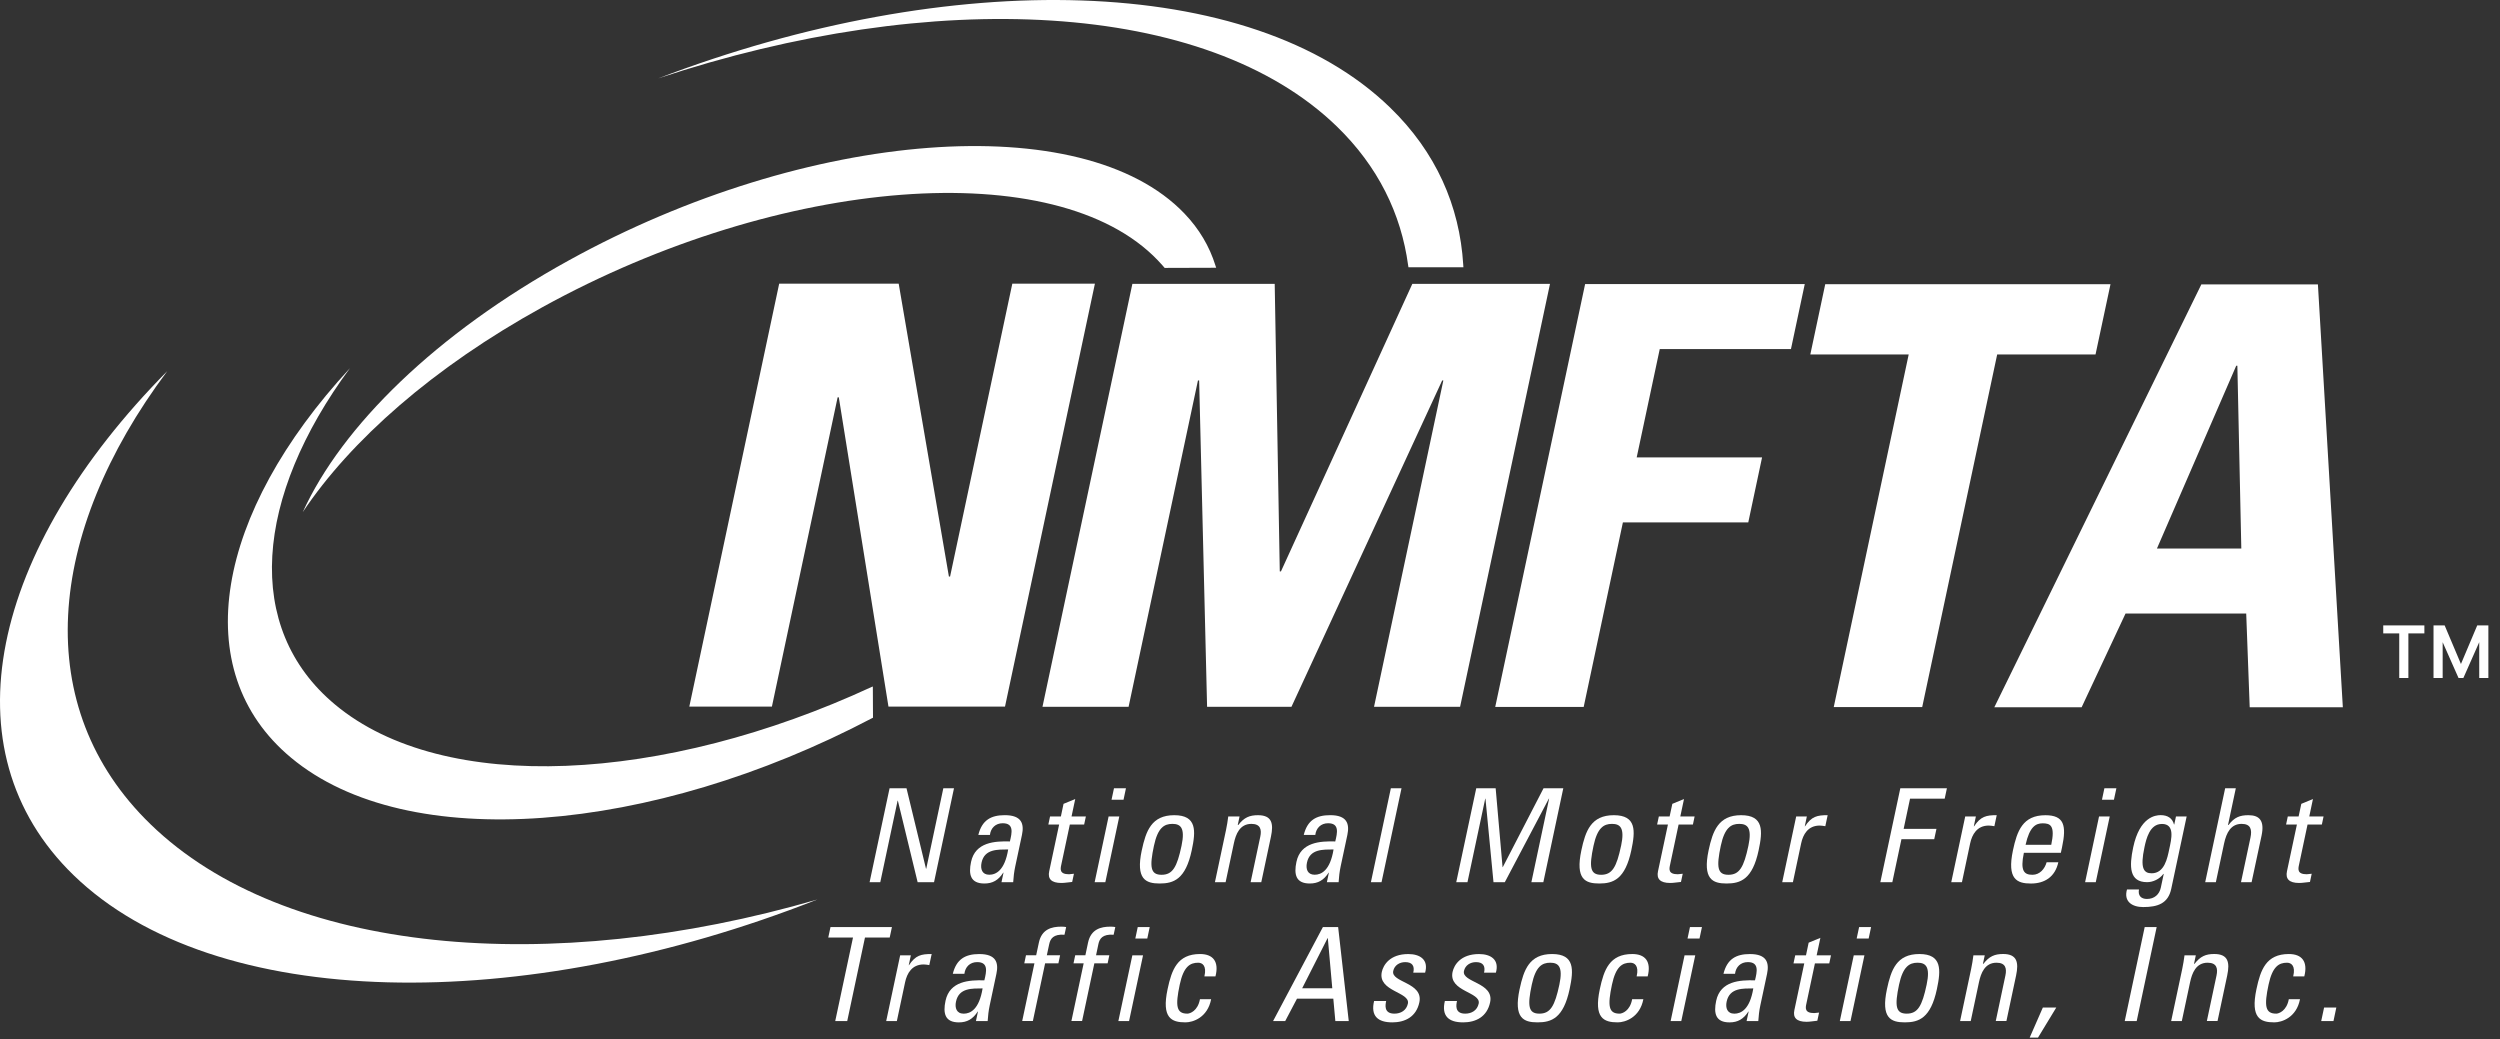 <svg width="938" height="390" viewBox="0 0 938 390" fill="none" xmlns="http://www.w3.org/2000/svg">
<rect x="0" y="0" width="938" height="390" fill="#333333" stroke="none"/>
<path d="M549.07 100.29L549.01 99.36C547.67 77.23 538.76 57.02 521.58 40.37C469.35 -10.35 356.43 -12.45 246.94 29.42C349.97 -4.88 452.52 -0.16 501.61 47.47C516.98 62.38 525.71 80.14 528.34 99.59L528.45 100.29H549.06" fill="white"/>
<path d="M203.51 115.26C293.13 65.88 396.5 58.01 434.41 97.67C435.35 98.6 436.98 100.52 436.98 100.52L456.31 100.46L456.02 99.59C453.81 92.49 449.96 85.9 444.37 80.08C406.4 40.42 303.03 48.28 213.47 97.67C163.39 125.27 128.27 159.98 113.6 192.13C131.54 165.28 162.52 137.85 203.51 115.26Z" fill="white"/>
<path d="M327.49 257.58L327.14 257.7C249.05 293.86 166.53 298.35 125.76 264.39C91.11 235.56 95.65 186.42 131.3 138.14C81.1 192.42 69.8 251.52 109.23 284.31C152.85 320.7 244.45 312.97 327.2 269.46L327.55 269.29L327.49 257.58Z" fill="white"/>
<path d="M56.46 309.24C11.39 265.51 17.04 200.4 62.75 139.25C-3.4 206.16 -20.75 281.4 27.58 328.34C80.57 379.76 195.88 381.15 306.7 337.48C206.42 366.66 106.78 358.1 56.46 309.24Z" fill="white"/>
<path d="M357.94 295.75L350.45 331.01H344.3L336.88 300.42H336.78L330.28 331.01H326.27L333.77 295.75H340.12L347.43 325.93H347.53L353.94 295.75H357.94Z" fill="white"/>
<path d="M376.51 327.43H376.41C374.59 330.27 372.42 331.49 369.35 331.49C364.12 331.49 363.33 328.12 364.34 323.38C365.93 315.91 373.33 315.56 378.91 315.71C379.7 312.43 380.51 308.88 376.21 308.88C373.53 308.88 371.72 310.68 371.42 313.26H367.07C368.44 307.74 371.78 305.85 377 305.85C383.35 305.85 384.32 309.11 383.44 313.26L380.91 325.13C380.49 327.08 380.27 329.08 380.15 330.99H375.76L376.52 327.41M368.28 323.66C367.77 326.06 368.49 328.2 371.17 328.2C373.61 328.2 376.96 326.69 378.27 318.71C374.45 318.77 369.39 318.43 368.28 323.65V323.66Z" fill="white"/>
<path d="M398.04 306.34L399.04 301.6L403.43 299.79L402.04 306.34H407.42L406.77 309.37H401.4L398.19 324.47C397.86 326.02 397.43 328.02 401.1 328.02C401.39 328.02 402.05 327.93 402.94 327.83L402.28 330.91C400.95 331.01 399.56 331.29 398.25 331.29C394.43 331.29 393.06 329.73 393.66 326.9L397.39 309.36H393.34L393.98 306.33H398.04" fill="white"/>
<path d="M414.72 331.01H410.71L415.95 306.34H419.96L414.72 331.01ZM417.97 295.75H422.46L421.55 300.05H417.05L417.97 295.75Z" fill="white"/>
<path d="M428.4 319.03C429.94 311.8 432.03 305.86 440.58 305.86C449.13 305.86 448.69 311.81 447.14 319.03C444.83 329.93 440.34 331.49 435.12 331.49C429.9 331.49 426.07 329.93 428.39 319.03M443.31 317.33C444.74 310.58 442.95 309.12 439.87 309.12C436.79 309.12 434.39 310.59 432.96 317.33C431.25 325.34 431.66 328.22 435.82 328.22C439.98 328.22 441.61 325.34 443.31 317.33Z" fill="white"/>
<path d="M469.23 331.01L472.86 313.91C473.42 311.28 472.95 309.12 469.53 309.12C465.14 309.12 463.67 313.02 462.95 316.4L459.85 331.01H455.84L459.99 311.47C460.36 309.76 460.62 308.04 460.84 306.34H465.08L464.41 309.53H464.61C466.76 306.74 468.81 305.86 471.98 305.86C477.26 305.86 477.9 309.03 476.86 313.91L473.23 331.01H469.22" fill="white"/>
<path d="M498.6 327.43H498.5C496.67 330.27 494.51 331.49 491.44 331.49C486.21 331.49 485.42 328.12 486.42 323.38C488.01 315.91 495.41 315.56 500.99 315.71C501.79 312.43 502.6 308.88 498.3 308.88C495.61 308.88 493.81 310.68 493.5 313.26H489.17C490.53 307.74 493.86 305.85 499.09 305.85C505.44 305.85 506.4 309.11 505.53 313.26L503 325.13C502.59 327.08 502.36 329.08 502.25 330.99H497.85L498.6 327.41M490.37 323.66C489.86 326.06 490.57 328.2 493.26 328.2C495.7 328.2 499.05 326.69 500.35 318.71C496.52 318.77 491.47 318.43 490.37 323.65V323.66Z" fill="white"/>
<path d="M518.35 331.01H514.36L521.85 295.75H525.85L518.35 331.01Z" fill="white"/>
<path d="M550.59 331.01H546.38L553.89 295.75H561.17L563.76 325.34H563.85L579.14 295.75H586.55L579.06 331.01H574.57L581.23 299.65H581.13L564.6 331.01H560.36L557.35 299.65H557.26L550.59 331.01Z" fill="white"/>
<path d="M593.33 319.03C594.86 311.8 596.96 305.86 605.51 305.86C614.06 305.86 613.61 311.81 612.07 319.03C609.76 329.93 605.28 331.49 600.05 331.49C594.82 331.49 591.01 329.93 593.33 319.03ZM608.24 317.33C609.67 310.58 607.89 309.12 604.81 309.12C601.73 309.12 599.33 310.59 597.89 317.33C596.18 325.34 596.6 328.22 600.75 328.22C604.9 328.22 606.54 325.34 608.23 317.33H608.24Z" fill="white"/>
<path d="M626.44 306.34L627.46 301.6L631.84 299.79L630.45 306.34H635.82L635.18 309.37H629.81L626.61 324.47C626.27 326.02 625.85 328.02 629.51 328.02C629.81 328.02 630.47 327.93 631.36 327.83L630.7 330.91C629.37 331.01 627.98 331.29 626.67 331.29C622.85 331.29 621.48 329.73 622.08 326.9L625.81 309.36H621.75L622.4 306.33H626.44" fill="white"/>
<path d="M641.07 319.03C642.62 311.8 644.72 305.86 653.27 305.86C661.82 305.86 661.38 311.81 659.84 319.03C657.53 329.93 653.04 331.49 647.82 331.49C642.6 331.49 638.77 329.93 641.07 319.03ZM656 317.33C657.43 310.58 655.64 309.12 652.56 309.12C649.48 309.12 647.07 310.59 645.64 317.33C643.95 325.34 644.35 328.22 648.51 328.22C652.67 328.22 654.29 325.34 656 317.33Z" fill="white"/>
<path d="M677.14 310.05H677.23C679.69 306.29 681.83 305.85 685.74 305.85L684.86 309.99C684.17 309.9 683.51 309.75 682.77 309.75C678.33 309.75 676.49 313.12 675.79 316.44L672.7 331H668.69L673.93 306.33H677.93L677.15 310.05" fill="white"/>
<path d="M705.5 331.01L713 295.75H730.48L729.65 299.65H716.65L714.25 310.98H726.56L725.72 314.88H713.42L710 331.01H705.5Z" fill="white"/>
<path d="M740.58 310.05H740.67C743.13 306.29 745.28 305.85 749.17 305.85L748.29 309.99C747.58 309.9 746.94 309.75 746.18 309.75C741.76 309.75 739.91 313.12 739.2 316.44L736.12 331H732.11L737.35 306.33H741.35L740.57 310.05" fill="white"/>
<path d="M759.36 319.96C757.91 326.85 759.48 328.22 762.59 328.22C765.32 328.22 767.2 326.01 767.89 323.53H772.28C771.07 329.01 767.17 331.5 762 331.5C756.83 331.5 752.95 329.94 755.26 319.04C756.8 311.81 758.89 305.87 767.44 305.87C774.47 305.87 775.42 309.72 773.68 317.88L773.23 319.98H759.36M769.63 316.96C771.15 309.78 769.34 308.91 766.41 308.91C763.87 308.91 761.51 310.13 760 316.96H769.63Z" fill="white"/>
<path d="M786.33 331.01H782.33L787.56 306.34H791.57L786.33 331.01ZM789.58 295.75H794.07L793.15 300.05H788.66L789.57 295.75H789.58Z" fill="white"/>
<path d="M816.43 306.34H820.43L814.65 333.49C813.48 339.01 809.54 340.33 804.11 340.33C800.01 340.33 796.73 338.28 798.05 333.73H802.54C802.1 336.03 803.34 337.29 805.54 337.29C808.32 337.29 810.2 335.58 810.74 333.04L811.83 327.91H811.69C810.24 329.87 807.76 330.99 805.6 330.99C798.91 330.99 798.83 325.22 800.38 317.9C802.79 306.56 808.66 305.84 810.67 305.84C813.25 305.84 815.07 306.95 815.69 309.35H815.78L816.43 306.32M811.13 309.15C806.6 309.15 805.29 314.62 804.6 317.9C802.91 325.8 804.32 327.66 807.3 327.66C812.14 327.66 813.2 321.94 813.92 318.52C814.7 314.86 816.16 309.14 811.13 309.14V309.15Z" fill="white"/>
<path d="M840.82 331.01L844.37 314.3C845.01 311.28 844.5 309.12 841.07 309.12C837.08 309.12 835.36 312.34 834.47 316.5L831.39 331.01H827.39L834.88 295.75H838.88L835.95 309.53H836.14C838.36 306.64 840.39 305.86 843.62 305.86C847.8 305.86 849.71 307.96 848.54 313.52L844.8 331.01H840.81" fill="white"/>
<path d="M862.44 306.34L863.45 301.6L867.82 299.79L866.44 306.34H871.8L871.16 309.37H865.79L862.59 324.47C862.26 326.02 861.83 328.02 865.5 328.02C865.79 328.02 866.45 327.93 867.35 327.83L866.7 330.91C865.35 331.01 863.98 331.29 862.65 331.29C858.84 331.29 857.47 329.73 858.07 326.9L861.8 309.36H857.74L858.38 306.33H862.44" fill="white"/>
<path d="M334.65 347.84L333.82 351.75H324.54L317.88 383.1H313.38L320.05 351.75H310.77L311.6 347.84H334.65Z" fill="white"/>
<path d="M340.95 362.14H341.05C343.51 358.39 345.65 357.95 349.56 357.95L348.67 362.1C347.96 362 347.31 361.86 346.58 361.86C342.13 361.86 340.3 365.22 339.59 368.55L336.5 383.11H332.5L337.74 358.44H341.75L340.96 362.15" fill="white"/>
<path d="M366.94 379.54H366.84C365.01 382.37 362.85 383.6 359.77 383.6C354.55 383.6 353.75 380.23 354.76 375.49C356.35 368.02 363.75 367.68 369.33 367.82C370.13 364.55 370.93 360.98 366.63 360.98C363.94 360.98 362.14 362.79 361.84 365.38H357.49C358.86 359.86 362.19 357.96 367.42 357.96C373.77 357.96 374.74 361.22 373.85 365.38L371.33 377.25C370.91 379.2 370.69 381.2 370.57 383.11H366.17L366.93 379.55M358.69 375.78C358.18 378.17 358.9 380.33 361.58 380.33C364.03 380.33 367.38 378.8 368.67 370.85C364.85 370.9 359.8 370.55 358.69 375.79V375.78Z" fill="white"/>
<path d="M388.77 358.43L389.79 353.65C390.85 348.65 394.57 347.68 398.14 347.68C398.97 347.68 399.45 347.72 400.02 347.83L399.4 350.71C395.22 350.41 394.1 352.21 393.67 354.22L392.77 358.42H397.75L397.11 361.45H392.13L387.53 383.09H383.53L388.12 361.45H384.31L384.95 358.42H388.77" fill="white"/>
<path d="M407.23 358.43L408.24 353.65C409.31 348.65 413.03 347.68 416.59 347.68C417.42 347.68 417.9 347.72 418.46 347.83L417.84 350.71C413.66 350.41 412.54 352.21 412.12 354.22L411.24 358.42H416.22L415.58 361.45H410.6L406 383.09H401.99L406.59 361.45H402.78L403.42 358.42H407.23" fill="white"/>
<path d="M423.62 383.1H419.61L424.86 358.43H428.87L423.63 383.1M426.88 347.84H431.37L430.46 352.14H425.97L426.88 347.84Z" fill="white"/>
<path d="M451.89 366.34C452.85 362.28 451.07 361.21 449.56 361.21C446.48 361.21 444.07 362.68 442.64 369.42C440.94 377.43 441.35 380.32 445.5 380.32C446.43 380.32 449.42 379.34 450.22 374.9H454.42C453.09 381.83 447.55 383.59 444.8 383.59C439.58 383.59 435.76 382.02 438.08 371.13C439.61 363.89 441.72 357.95 450.26 357.95C455.19 357.95 457.46 360.83 456.04 366.34H451.89Z" fill="white"/>
<path d="M496.35 347.84H502.07L506.05 383.1H501.02L500.26 374.7H486.63L482.21 383.1H477.66L496.35 347.84ZM498.2 351.99H498.11L488.58 370.79H499.87L498.2 351.99Z" fill="white"/>
<path d="M522.34 383.59C517.03 383.59 514.2 381.24 515.56 375.58H520.09C519.79 377 519.13 380.32 523.19 380.32C525.58 380.32 527.7 379.1 528.24 376.56C529.18 372.16 516.9 372.06 518.45 364.68C519.01 362.1 521.45 357.96 528.39 357.96C532.78 357.96 536.09 360.06 534.71 364.94H530.26C530.87 362.35 529.8 360.99 527.25 360.99C525.11 360.99 523.19 362.16 522.74 364.31C521.8 368.66 534.14 368.56 532.54 376.08C531.38 381.49 527.23 383.6 522.33 383.6" fill="white"/>
<path d="M548.92 383.59C543.59 383.59 540.77 381.24 542.11 375.58H546.67C546.35 377 545.71 380.32 549.75 380.32C552.14 380.32 554.26 379.1 554.8 376.56C555.74 372.16 543.45 372.06 545 364.68C545.56 362.1 548 357.96 554.93 357.96C559.33 357.96 562.64 360.06 561.26 364.94H556.82C557.42 362.35 556.34 360.99 553.8 360.99C551.66 360.99 549.75 362.16 549.28 364.31C548.36 368.66 560.69 368.56 559.09 376.08C557.94 381.49 553.78 383.6 548.9 383.6" fill="white"/>
<path d="M570.16 371.13C571.7 363.89 573.8 357.95 582.34 357.95C590.88 357.95 590.46 363.89 588.92 371.13C586.6 382.02 582.12 383.59 576.89 383.59C571.66 383.59 567.84 382.02 570.15 371.13M585.08 369.42C586.51 362.68 584.72 361.21 581.64 361.21C578.56 361.21 576.16 362.68 574.73 369.42C573.03 377.43 573.44 380.32 577.58 380.32C581.72 380.32 583.37 377.43 585.08 369.42Z" fill="white"/>
<path d="M614.07 366.34C615.02 362.28 613.24 361.21 611.74 361.21C608.65 361.21 606.25 362.68 604.81 369.42C603.12 377.43 603.52 380.32 607.67 380.32C608.61 380.32 611.59 379.34 612.38 374.9H616.59C615.25 381.83 609.71 383.59 606.97 383.59C601.75 383.59 597.93 382.02 600.25 371.13C601.79 363.89 603.88 357.95 612.43 357.95C617.36 357.95 619.62 360.83 618.21 366.34H614.07Z" fill="white"/>
<path d="M630.81 383.1H626.82L632.05 358.43H636.06L630.82 383.1M634.07 347.84H638.57L637.66 352.14H633.16L634.07 347.84Z" fill="white"/>
<path d="M656.1 379.54H655.99C654.17 382.37 652 383.6 648.92 383.6C643.7 383.6 642.89 380.23 643.91 375.49C645.5 368.02 652.89 367.68 658.47 367.82C659.28 364.55 660.07 360.98 655.79 360.98C653.09 360.98 651.28 362.79 650.98 365.38H646.64C648.01 359.86 651.34 357.96 656.57 357.96C662.91 357.96 663.87 361.22 663 365.38L660.47 377.25C660.05 379.2 659.83 381.2 659.71 383.11H655.32L656.09 379.55M647.84 375.78C647.33 378.17 648.05 380.33 650.74 380.33C653.18 380.33 656.53 378.8 657.84 370.85C654.02 370.9 648.96 370.55 647.84 375.79V375.78Z" fill="white"/>
<path d="M677.61 358.43L678.61 353.69L683.01 351.88L681.61 358.43H686.99L686.34 361.46H680.96L677.76 376.55C677.42 378.1 677 380.11 680.67 380.11C680.96 380.11 681.61 380.02 682.52 379.92L681.86 382.98C680.52 383.09 679.14 383.38 677.83 383.38C674.03 383.38 672.64 381.81 673.25 378.99L676.96 361.46H672.92L673.57 358.43H677.62" fill="white"/>
<path d="M694.31 383.1H690.3L695.53 358.43H699.54L694.31 383.1ZM697.55 347.84H702.03L701.12 352.14H696.62L697.54 347.84H697.55Z" fill="white"/>
<path d="M707.98 371.13C709.52 363.89 711.61 357.95 720.14 357.95C728.67 357.95 728.27 363.89 726.72 371.13C724.4 382.02 719.93 383.59 714.7 383.59C709.47 383.59 705.66 382.02 707.98 371.13ZM722.88 369.42C724.31 362.68 722.53 361.21 719.46 361.21C716.39 361.21 713.97 362.68 712.53 369.42C710.83 377.43 711.24 380.32 715.4 380.32C719.56 380.32 721.18 377.43 722.88 369.42Z" fill="white"/>
<path d="M748.81 383.1L752.43 366C752.99 363.37 752.51 361.21 749.11 361.21C744.7 361.21 743.24 365.12 742.52 368.49L739.42 383.1H735.43L739.57 363.56C739.94 361.85 740.2 360.14 740.42 358.43H744.68L744 361.61H744.19C746.35 358.82 748.38 357.94 751.57 357.94C756.83 357.94 757.47 361.11 756.44 365.99L752.81 383.09H748.81" fill="white"/>
<path d="M766.48 378.02H771.52L764.67 389.3H761.54L766.48 378.02Z" fill="white"/>
<path d="M801.69 383.1H797.2L804.69 347.84H809.18L801.69 383.1Z" fill="white"/>
<path d="M828.01 383.1L831.64 366C832.2 363.37 831.73 361.21 828.3 361.21C823.92 361.21 822.45 365.12 821.73 368.49L818.62 383.1H814.62L818.77 363.56C819.14 361.85 819.4 360.14 819.63 358.43H823.87L823.2 361.61H823.4C825.56 358.82 827.6 357.94 830.77 357.94C836.05 357.94 836.68 361.11 835.65 365.99L832.02 383.09H828.01" fill="white"/>
<path d="M860.41 366.34C861.39 362.28 859.6 361.21 858.09 361.21C855.01 361.21 852.61 362.68 851.17 369.42C849.46 377.43 849.89 380.32 854.04 380.32C854.97 380.32 857.95 379.34 858.76 374.9H862.96C861.63 381.83 856.08 383.59 853.33 383.59C848.12 383.59 844.31 382.02 846.62 371.13C848.15 363.89 850.23 357.95 858.78 357.95C863.72 357.95 865.99 360.83 864.57 366.34H860.41Z" fill="white"/>
<path d="M875.52 383.1H870.92L872 378.02H876.59L875.52 383.1Z" fill="white"/>
<path d="M258.63 265.11L292.35 106.44H337.19L356.03 216.32H356.47L379.82 106.44H410.81L377.08 265.11H333.35L314.72 149.07H314.28L289.62 265.11H258.63Z" fill="white"/>
<path d="M391.14 265.18L424.87 106.5H478.27L480.17 214.4H480.61L529.91 106.5H581.56L547.83 265.18H515.54L541.54 142.76H541.1L484.56 265.18H452.9L449.92 142.76H449.47L423.45 265.18H391.14Z" fill="white"/>
<path d="M561.01 265.24L594.74 106.57H677.15L671.97 130.96H622.74L614.09 171.61H661.13L655.95 196.01H608.91L594.2 265.24H561.01Z" fill="white"/>
<path d="M791.86 106.63L786.24 133H749.341L721.211 265.3H688.021L716.141 133H679.23L684.831 106.63H791.86Z" fill="white"/>
<path d="M748.27 265.36L825.95 106.7H869.68L879.03 265.36H844.09L842.78 230.2H797.5L781.03 265.36H748.27ZM839.46 137.23H839.03L809.289 205.8H840.94L839.46 137.23Z" fill="white"/>
<path d="M922.436 254.383L913.7 234.66H917.237L923.347 249.13L929.456 234.66H932.994L924.258 254.383H922.436ZM913.057 254.383V234.66H916.487V254.383H913.057ZM930.207 254.383V234.66H933.637V254.383H930.207ZM900.194 254.383V236.375H903.624V254.383H900.194ZM894.192 237.661V234.66H909.627V237.661H894.192Z" fill="white"/>
</svg>
